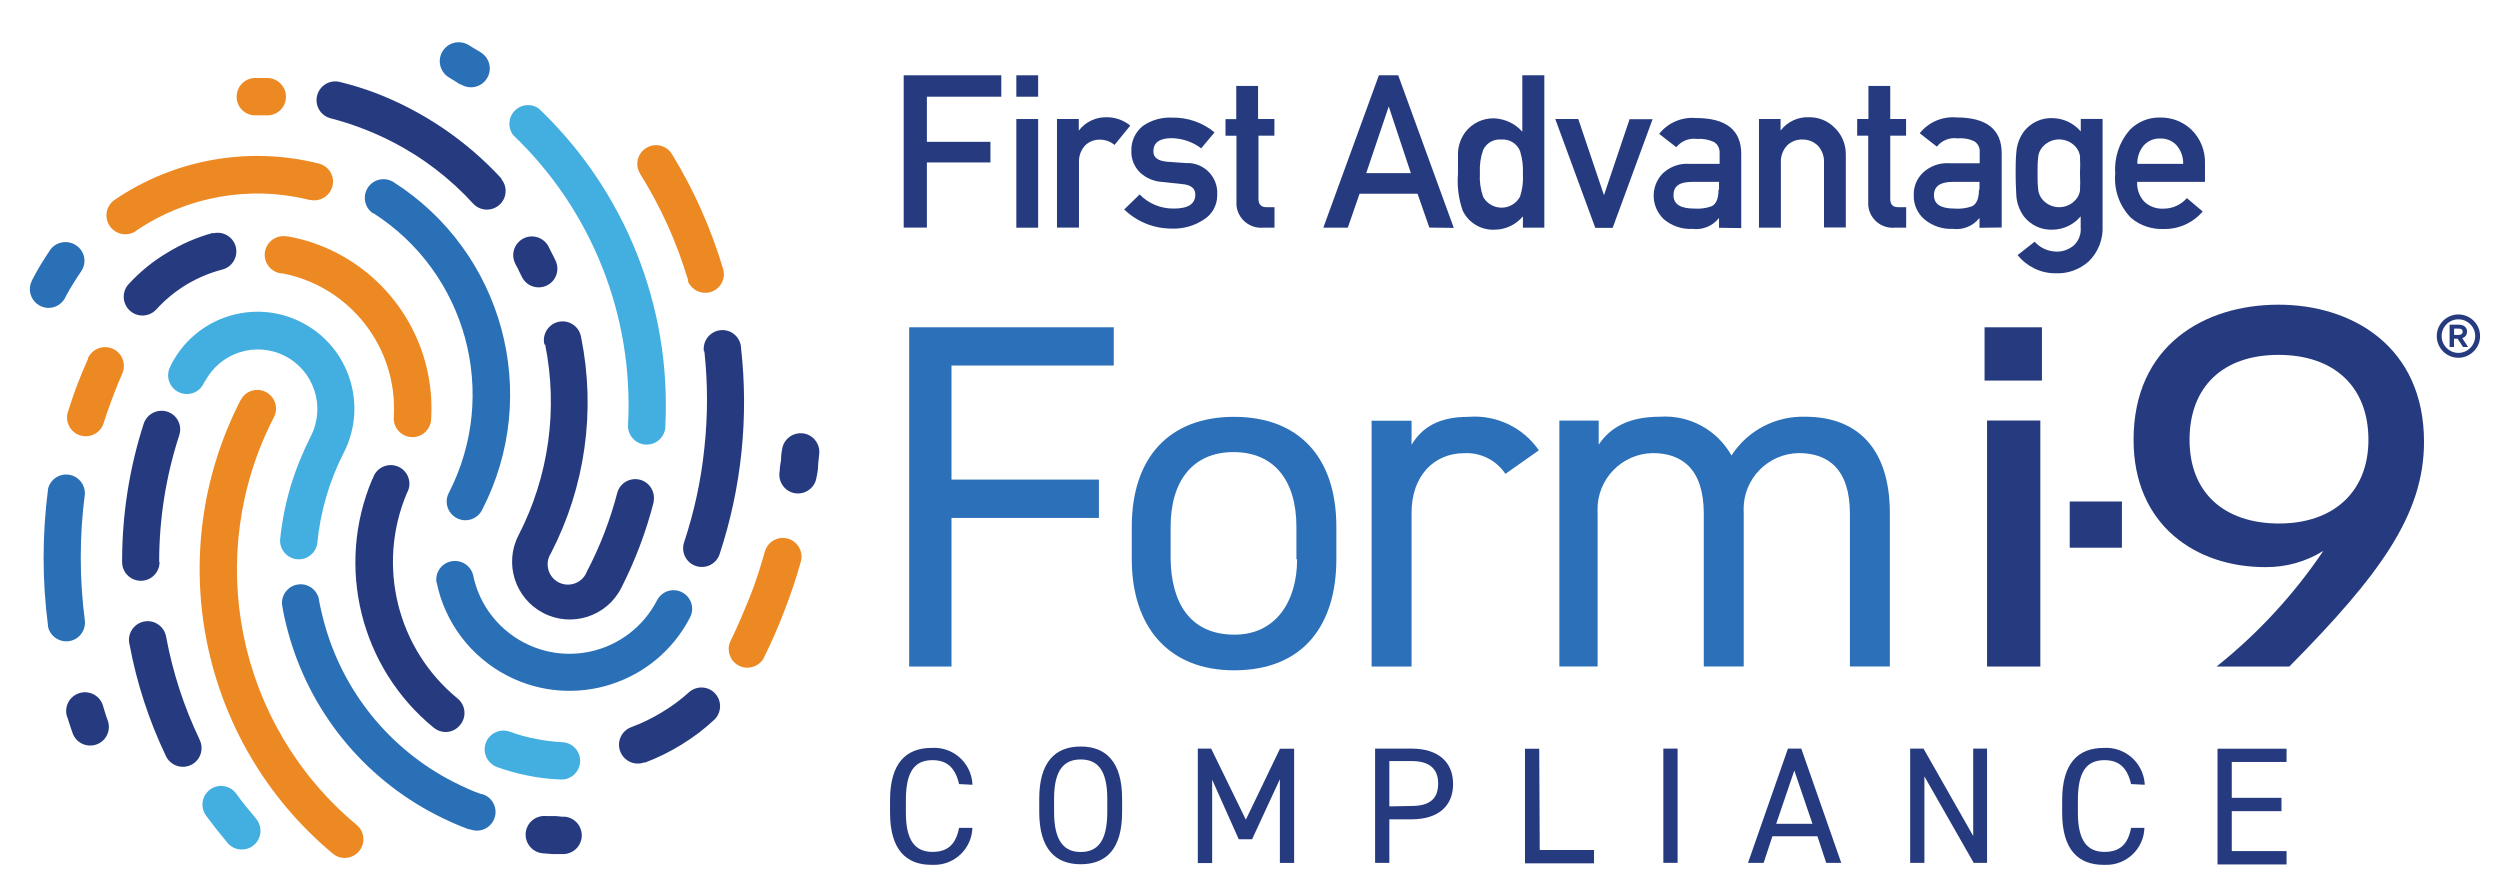 <?xml version="1.0" encoding="UTF-8"?>
<svg id="Layer_1" data-name="Layer 1" xmlns="http://www.w3.org/2000/svg" viewBox="0 0 251 90">
  <defs>
    <style>
      .cls-1 {
        fill: #ed8922;
      }

      .cls-2 {
        isolation: isolate;
      }

      .cls-3 {
        fill: #263a7f;
      }

      .cls-4 {
        fill: #43aee0;
      }

      .cls-5 {
        fill: #2b70b8;
      }

      .cls-6 {
        fill: #2a70b7;
      }
    </style>
  </defs>
  <g id="Layer_2" data-name="Layer 2">
    <g id="Layer_1-2" data-name="Layer 1-2">
      <g id="Layer_2-2" data-name="Layer 2-2">
        <g id="Layer_1-2-2" data-name="Layer 1-2-2">
          <g>
            <g id="Global_Dark_Blue" data-name="Global Dark Blue">
              <path class="cls-3" d="M37.42,48.08c.27-1,1.3-1.59,2.3-1.32,1,.27,1.59,1.3,1.32,2.3-.04,.15-.1,.29-.18,.43h0c-3.07,7.24-1.01,15.64,5.07,20.63,.81,.65,.94,1.83,.29,2.64,0,0-.01,.02-.02,.02-.63,.81-1.79,.95-2.6,.32-.02-.02-.04-.04-.07-.05h0c-7.36-6.03-9.86-16.19-6.15-24.95l.03-.03Zm27.28,28.46c-.97,.37-2.06-.12-2.43-1.1s.12-2.06,1.1-2.43c1.08-.4,2.11-.9,3.09-1.5,.99-.59,1.91-1.27,2.76-2.05,.8-.66,1.98-.56,2.64,.24,.62,.74,.57,1.83-.1,2.52-1.01,.95-2.12,1.79-3.3,2.52-1.18,.73-2.44,1.35-3.74,1.84v-.03Zm17.29-28.74c-.07,1.03-.97,1.81-2,1.74-1.03-.07-1.81-.97-1.74-2,0-.08,.02-.16,.03-.23,0-.49,.11-.85,.13-1.08s0-.6,.11-1.08c.12-1.03,1.06-1.76,2.09-1.64,.94,.11,1.65,.91,1.65,1.85,0,.04,0,.08,0,.12l-.12,1.16c0,.52-.09,.91-.13,1.16h-.01Zm-30.24-21.3c-.49-.92-.14-2.05,.77-2.54s2.05-.14,2.54,.77l.36,.72c.16,.29,.27,.53,.36,.72,.44,.94,.05,2.06-.89,2.5-.94,.44-2.06,.05-2.5-.89-.13-.28-.24-.49-.32-.64,0-.07-.15-.28-.33-.64h.01Zm2.92,8.13c-.27-1,.33-2.03,1.33-2.3s2.03,.33,2.3,1.33c.02,.08,.04,.16,.05,.23,1.48,7.35,.41,14.99-3.04,21.66-.61,.94-.34,2.21,.6,2.82,.94,.61,2.21,.34,2.82-.6,.08-.13,.15-.26,.2-.4h0c1.31-2.5,2.33-5.15,3.04-7.88,.27-1,1.3-1.59,2.3-1.32,.93,.25,1.52,1.18,1.36,2.13v.11c-.77,3-1.87,5.9-3.27,8.65-1.47,2.85-4.97,3.96-7.81,2.49s-3.96-4.97-2.49-7.81h0c3.05-5.92,3.99-12.7,2.66-19.22l-.04,.12ZM20.01,74.21c.49,.91,.16,2.05-.75,2.55-.91,.49-2.05,.16-2.55-.75-.02-.05-.05-.09-.07-.14h0c-1.69-3.54-2.91-7.29-3.63-11.14-.27-1,.33-2.03,1.33-2.3,1-.27,2.03,.33,2.3,1.33,.02,.08,.04,.16,.05,.23h0c.66,3.54,1.78,6.98,3.33,10.22Zm-3.99-17.78c0,1.04-.84,1.88-1.88,1.88-1.04,0-1.88-.84-1.88-1.88-.01-4.72,.72-9.41,2.17-13.9,.33-.98,1.38-1.51,2.37-1.2,.98,.32,1.52,1.37,1.2,2.35,0,0,0,0,0,.01h0c-1.34,4.11-2.02,8.4-2.02,12.73h.04Zm40.55,25.56c1.04,.02,1.86,.88,1.84,1.92-.02,1.04-.88,1.86-1.92,1.84h-1.01l-1-.08c-1.03-.1-1.79-1.01-1.7-2.04s1.01-1.79,2.04-1.7h.87c.27,0,.59,.07,.88,.07Zm14.1-46.71c-.14-1.03,.57-1.97,1.6-2.12s1.97,.57,2.12,1.6c0,.03,0,.05,0,.08,.8,7,.07,14.1-2.14,20.79-.32,.99-1.38,1.52-2.37,1.2-.99-.32-1.52-1.38-1.2-2.37h0c1.02-3.08,1.71-6.25,2.04-9.48,.35-3.23,.35-6.48,0-9.7h-.05Zm-20.34-17.31c.66,.8,.56,1.98-.24,2.64-.75,.62-1.84,.57-2.53-.11-2.35-2.58-5.14-4.72-8.25-6.3-.97-.5-1.97-.94-3-1.33-1.02-.39-2.06-.72-3.11-.99-1.01-.26-1.62-1.28-1.36-2.29,.26-1.01,1.28-1.62,2.29-1.36h0c1.19,.29,2.36,.65,3.51,1.08,4.84,1.85,9.19,4.8,12.7,8.61v.04Zm-28.95,5.46c1-.26,2.03,.34,2.29,1.34,.26,1-.34,2.03-1.34,2.29-1.27,.33-2.49,.84-3.62,1.52-1.12,.68-2.14,1.52-3.02,2.49-.7,.76-1.89,.82-2.66,.11-.76-.7-.82-1.89-.11-2.66h0c1.13-1.23,2.43-2.29,3.86-3.14,1.43-.88,2.98-1.56,4.61-2v.04ZM6.74,71.99c-.33-.99,.2-2.06,1.19-2.39,.99-.33,2.06,.2,2.39,1.19,.12,.41,.21,.68,.25,.83s.12,.36,.28,.81c.3,.99-.25,2.04-1.24,2.34-.94,.29-1.94-.19-2.3-1.11l-.29-.84-.28-.88v.04Z"/>
            </g>
            <g id="Ocean_Blue" data-name="Ocean Blue">
              <path class="cls-4" d="M25.65,82.14c.71,.76,.66,1.95-.1,2.65-.76,.71-1.95,.66-2.65-.1-.04-.04-.08-.09-.11-.13l-1.08-1.33c-.35-.44-.65-.87-1.01-1.33-.62-.83-.45-2,.38-2.62s2-.45,2.62,.38h0c.28,.39,.59,.8,.95,1.25s.71,.84,1.01,1.22Z"/>
              <path class="cls-4" d="M66.81,42.75c0,1.04-.83,1.88-1.87,1.89-1.04,0-1.88-.83-1.89-1.87,0-.08,0-.16,.01-.23,.55-10.88-3.66-21.46-11.54-28.98-.62-.83-.46-2,.37-2.63,.65-.49,1.55-.51,2.21-.03h0c8.67,8.26,13.31,19.89,12.7,31.86Z"/>
              <path class="cls-4" d="M49.88,77c-.97-.37-1.47-1.46-1.1-2.43s1.46-1.47,2.43-1.1c.87,.32,1.76,.56,2.66,.73,.88,.17,1.77,.28,2.66,.32,1.03,.09,1.8,1,1.71,2.03-.08,.91-.8,1.64-1.71,1.71h-.27c-1.1-.04-2.19-.17-3.26-.39-1.08-.21-2.14-.51-3.17-.88h.04Z"/>
              <path class="cls-4" d="M20.53,38.31c-.35,.98-1.42,1.49-2.4,1.14-.98-.35-1.49-1.42-1.14-2.4,.03-.09,.07-.18,.12-.27,.03-.06,.06-.13,.09-.19,2.45-4.78,8.31-6.67,13.09-4.22s6.67,8.31,4.22,13.09c-1.45,2.85-2.36,5.95-2.66,9.13-.17,1.02-1.14,1.71-2.16,1.54-.93-.15-1.6-.97-1.57-1.92,.18-1.8,.53-3.59,1.04-5.32,.53-1.76,1.22-3.46,2.05-5.1,1.5-2.94,.34-6.54-2.6-8.05-2.94-1.5-6.54-.34-8.05,2.6h0l-.03-.05Z"/>
            </g>
            <g id="Be_Loud_Light_Blue" data-name="Be Loud Light Blue">
              <path class="cls-6" d="M48.28,5.27c.89,.55,1.16,1.72,.61,2.6-.55,.89-1.72,1.16-2.6,.61h-.09c-.13-.08-.31-.21-.52-.33l-.53-.33c-.92-.5-1.27-1.65-.77-2.58,.5-.92,1.65-1.27,2.58-.77l.12,.07,.59,.36,.63,.37Z"/>
              <path class="cls-6" d="M43.82,58.47c-.15-1.03,.55-1.98,1.58-2.13,.95-.14,1.86,.46,2.1,1.39h0c1.09,5.35,6.31,8.8,11.65,7.71,2.94-.6,5.44-2.5,6.81-5.16,.47-.92,1.59-1.29,2.51-.82,.92,.47,1.29,1.59,.82,2.51-3.44,6.69-11.65,9.32-18.34,5.88-3.67-1.89-6.29-5.34-7.11-9.38h-.01Z"/>
              <path class="cls-6" d="M6.6,29.77c-.41,.95-1.51,1.4-2.46,.99-.95-.41-1.4-1.51-.99-2.46,.01-.03,.03-.06,.04-.1,.02-.06,.04-.11,.08-.16,.25-.49,.53-1,.83-1.49s.63-1,.93-1.45c.6-.85,1.79-1.05,2.64-.45,0,0,.02,.01,.03,.02,.83,.59,1.03,1.73,.45,2.57-.28,.41-.55,.83-.79,1.22s-.53,.87-.76,1.3Z"/>
              <path class="cls-6" d="M4.81,49.14c.21-1.02,1.2-1.67,2.21-1.46,.91,.18,1.55,1.01,1.5,1.93-.55,4.22-.55,8.48,0,12.7,.11,1.03-.63,1.96-1.66,2.07-.96,.1-1.84-.53-2.04-1.47v-.09c-.59-4.54-.59-9.13,0-13.67h-.01Z"/>
              <path class="cls-6" d="M48.36,79.71c1,.27,1.6,1.29,1.33,2.29-.27,1-1.29,1.6-2.29,1.33-.08-.02-.15-.05-.22-.07h-.12c-.57-.21-1.12-.43-1.65-.67s-1.06-.49-1.61-.77c-7.35-3.77-12.76-10.47-14.9-18.45-.11-.37-.21-.83-.33-1.33s-.17-.89-.25-1.33c-.1-1.03,.66-1.95,1.69-2.04,.92-.09,1.76,.51,1.99,1.4,.06,.4,.14,.8,.24,1.2,.07,.32,.16,.72,.29,1.17,1.86,6.94,6.57,12.77,12.97,16.05,.45,.24,.93,.45,1.42,.68s.97,.41,1.44,.57v-.04Z"/>
              <path class="cls-6" d="M37.45,21.42c-.86-.58-1.08-1.75-.5-2.61,.56-.82,1.65-1.06,2.51-.56,11.07,7.02,14.95,21.33,8.93,32.97-.48,.92-1.61,1.28-2.53,.8-.92-.48-1.28-1.61-.8-2.53,5.1-9.93,1.8-22.11-7.61-28.11v.04Z"/>
            </g>
            <g id="Be_Proud_-_Orange" data-name="Be Proud - Orange">
              <path class="cls-1" d="M13.67,23.18c-.86,.6-2.04,.39-2.64-.47-.6-.86-.39-2.04,.47-2.64,5.99-4.08,13.44-5.41,20.47-3.66,1.01,.23,1.65,1.23,1.42,2.24-.24,1.01-1.24,1.64-2.25,1.42h-.08c-5.98-1.49-12.3-.36-17.4,3.1Z"/>
              <path class="cls-1" d="M64.26,17.43c-.54-.89-.26-2.04,.63-2.58,.89-.54,2.04-.26,2.58,.63,2.21,3.62,3.94,7.51,5.15,11.58,.26,1-.35,2.03-1.35,2.28-.89,.23-1.82-.23-2.19-1.07,0-.05,0-.11,0-.16-.56-1.87-1.24-3.7-2.04-5.48-.81-1.79-1.74-3.53-2.78-5.19Z"/>
              <path class="cls-1" d="M8.83,35.96c.43-.95,1.55-1.37,2.5-.94s1.37,1.55,.94,2.5h0c-.36,.81-.69,1.65-1.01,2.5s-.63,1.73-.89,2.56c-.36,.97-1.44,1.46-2.42,1.1-.89-.33-1.39-1.28-1.17-2.21,.31-.96,.61-1.88,.95-2.77s.71-1.8,1.1-2.66v-.08Z"/>
              <path class="cls-1" d="M26.89,7.83c1.04,.04,1.85,.9,1.82,1.94-.03,1.03-.89,1.84-1.91,1.81,0,0-.01,0-.02,0h-1.13c-1.02,.02-1.87-.79-1.89-1.81,0-.01,0-.03,0-.04-.01-1.04,.81-1.89,1.85-1.9,0,0,0,0,0,0h1.28Z"/>
              <path class="cls-1" d="M76.66,66.11c-.52,.89-1.68,1.19-2.57,.67-.81-.47-1.14-1.47-.79-2.33,.72-1.45,1.33-2.93,1.94-4.42s1.08-3.01,1.52-4.54c.22-1.01,1.22-1.66,2.23-1.44,1.01,.22,1.66,1.22,1.44,2.23-.02,.08-.04,.15-.06,.22h0c-.45,1.62-1.01,3.25-1.64,4.89s-1.3,3.17-2.08,4.73Z"/>
              <path class="cls-1" d="M28.32,27.46c-1.03-.08-1.81-.97-1.74-2.01,.08-1.03,.97-1.81,2.01-1.74,.1,0,.19,.02,.29,.04h.12c.83,.16,1.66,.37,2.46,.64,.8,.28,1.59,.61,2.34,1,6.17,3.18,9.89,9.69,9.49,16.61,0,1.04-.83,1.88-1.87,1.89-1.04,0-1.88-.83-1.89-1.87,0-.08,0-.16,.01-.23,.38-6.92-4.41-13.05-11.22-14.35h-.01Z"/>
              <path class="cls-1" d="M24.16,40.18c.47-.93,1.6-1.3,2.52-.83,.93,.47,1.3,1.6,.83,2.52h0c-7.17,13.89-3.74,30.89,8.25,40.91,.82,.64,.97,1.82,.33,2.63-.64,.82-1.82,.97-2.63,.33-.04-.03-.07-.06-.11-.09-13.31-11.15-17.13-30.03-9.2-45.47Z"/>
            </g>
          </g>
          <path class="cls-5" d="M111.82,32.86v3.84h-16.29v11.45h14.8v3.85h-14.8v14.92h-4.25V32.86h20.54Z"/>
          <path class="cls-5" d="M134.17,56.15c0,6.42-3.16,11.15-10.27,11.15-6.56,0-10.27-4.35-10.27-11.15v-3.26c0-7.01,3.81-11.04,10.27-11.04s10.27,4.01,10.27,11.04v3.26Zm-4.01,0v-3.26c0-4.69-2.27-7.5-6.32-7.5s-6.31,2.86-6.31,7.5v3.26c.07,4.24,1.85,7.57,6.42,7.57,4.16,0,6.28-3.37,6.28-7.57h-.07Z"/>
          <path class="cls-5" d="M151.14,47.57c-.92-1.37-2.49-2.16-4.14-2.07-3.01,0-5.28,2.26-5.28,5.98v15.44h-4.01v-24.68h4.01v2.42c1.04-1.72,2.67-2.81,5.72-2.81,2.78-.22,5.48,1.06,7.06,3.36l-3.36,2.37Z"/>
          <path class="cls-5" d="M156.57,42.23h3.94v2.42c1.1-1.68,2.97-2.81,6.12-2.81,2.95-.21,5.76,1.3,7.21,3.89,1.62-2.51,4.43-3.98,7.41-3.89,5.28,0,8.49,3.25,8.49,9.67v15.4h-4.01v-15.35c0-4.49-2.22-6.07-5.12-6.07-3.1,.04-5.59,2.58-5.55,5.68,0,.11,0,.22,.01,.34v15.4h-4.01v-15.35c0-4.49-2.22-6.07-5.12-6.07-3.12,.05-5.6,2.62-5.55,5.74,0,.09,0,.19,.01,.28v15.4h-3.84v-24.68Z"/>
          <path class="cls-3" d="M199.25,32.86h5.76v5.35h-5.76v-5.35Zm.25,9.36h5.35v24.7h-5.35v-24.7Z"/>
          <path class="cls-3" d="M207.8,50.35h5.24v4.64h-5.24v-4.64Z"/>
          <path class="cls-3" d="M233.26,55.31c-1.75,1.09-3.77,1.65-5.83,1.63-6.95,0-13.22-4.2-13.22-12.78,0-9.52,7.15-13.57,14.55-13.57s14.61,4.2,14.61,13.77c0,7.3-4.44,13.37-13.52,22.56h-7.31c4.14-3.3,7.76-7.22,10.72-11.61Zm4.53-11.15c0-5.35-3.45-8.53-9.03-8.53s-8.93,3.2-8.93,8.53,3.5,8.4,8.99,8.4,8.97-3.21,8.97-8.4Z"/>
          <path class="cls-3" d="M90.73,22.86V7.56h9.8v2.15h-7.47v4.53h6.38v2.07h-6.38v6.54h-2.33Z"/>
          <path class="cls-3" d="M102.04,9.71v-2.15h2.19v2.15h-2.19Zm0,13.14V11.95h2.19v10.91h-2.19Z"/>
          <path class="cls-3" d="M106.12,22.86V11.95h2.19v1.16c.68-.89,1.75-1.38,2.86-1.34,.84,.01,1.66,.31,2.31,.84l-1.58,1.94c-.4-.33-.91-.52-1.43-.53-.54-.02-1.07,.17-1.47,.53-.46,.46-.7,1.1-.67,1.75v6.55h-2.22Z"/>
          <path class="cls-3" d="M112.87,21.03l1.55-1.51c.9,.93,2.14,1.44,3.44,1.42,1.43,0,2.15-.47,2.15-1.4,0-.63-.44-.99-1.34-1.06l-1.94-.21c-.83-.04-1.61-.36-2.23-.91-.6-.57-.94-1.37-.91-2.19-.04-.98,.39-1.92,1.16-2.53,.85-.59,1.88-.88,2.91-.83,1.56-.04,3.08,.49,4.28,1.48l-1.34,1.6c-.85-.64-1.87-.99-2.93-1.02-1.26,0-1.87,.44-1.87,1.34,0,.62,.48,.96,1.43,1.03l1.82,.13c1.65-.09,3.07,1.17,3.16,2.82,0,.13,0,.27,0,.4,.01,.99-.49,1.92-1.34,2.45-.96,.64-2.1,.96-3.25,.91-1.78,0-3.48-.69-4.76-1.93Z"/>
          <path class="cls-3" d="M124.12,11.95v-3.32h2.19v3.32h1.64v1.67h-1.6v6.35c0,.55,.27,.83,.78,.83h.83v2.06h-1.15c-1.37,.11-2.57-.92-2.67-2.28-.01-.13-.01-.26,0-.39v-6.56h-1.1v-1.67h1.08Z"/>
          <path class="cls-3" d="M143.51,22.86l-1.19-3.41h-5.82l-1.18,3.41h-2.46l5.58-15.3h1.94l5.58,15.32-2.45-.03Zm-6.34-5.48h4.48l-2.22-6.69h0l-2.26,6.69Z"/>
          <path class="cls-3" d="M152.9,22.86v-1.14c-.7,.84-1.73,1.33-2.82,1.34-1.36,.07-2.63-.68-3.22-1.9-.42-1.19-.58-2.45-.48-3.7v-2.15c.04-.72,.29-1.42,.71-2.01,.69-.92,1.78-1.45,2.93-1.42,1.08,.05,2.1,.53,2.82,1.34V7.56h2.21v15.3h-2.14Zm-2.15-8.85c-.78-.08-1.52,.35-1.85,1.06-.26,.75-.36,1.54-.32,2.33-.05,.8,.06,1.6,.32,2.35,.56,1.02,1.85,1.4,2.87,.84,.35-.19,.64-.48,.84-.84,.24-.74,.34-1.52,.29-2.3,.04-.77-.06-1.55-.29-2.29-.3-.75-1.06-1.21-1.86-1.15Z"/>
          <path class="cls-3" d="M160.16,22.86l-4.01-10.91h2.31l2.58,7.65h0l2.57-7.63h2.31l-4.01,10.91h-1.75Z"/>
          <path class="cls-3" d="M172.59,22.86v-.98c-.63,.81-1.65,1.23-2.67,1.1-1.04,.06-2.07-.29-2.86-.96-1.31-1.22-1.38-3.27-.16-4.57,.01-.01,.02-.03,.04-.04,.72-.68,1.69-1.03,2.67-.96h3.04v-1.16c0-.42-.21-.81-.56-1.03-.54-.25-1.13-.36-1.72-.31-.79-.11-1.57,.21-2.07,.83l-1.72-1.34c.88-1.12,2.27-1.71,3.69-1.59,3.02,0,4.55,1.2,4.55,3.6v7.45l-2.21-.03Zm0-3.84v-.76h-2.67c-1.34,0-1.9,.44-1.9,1.34s.7,1.34,2.07,1.34c.6,.05,1.21-.03,1.78-.24,.45-.24,.67-.79,.67-1.66h.05Z"/>
          <path class="cls-3" d="M176.6,22.86V11.95h2.17v1.16c.68-.89,1.75-1.39,2.86-1.34,.92-.01,1.81,.33,2.47,.96,.81,.72,1.25,1.77,1.22,2.85v7.26h-2.19v-6.48c.04-.63-.18-1.25-.6-1.72-.41-.41-.97-.64-1.55-.63-.59-.03-1.16,.2-1.58,.62-.42,.47-.64,1.09-.6,1.72v6.51h-2.19Z"/>
          <path class="cls-3" d="M187.59,11.95v-3.32h2.19v3.32h1.59v1.67h-1.59v6.35c0,.55,.25,.83,.78,.83h.82v2.06h-1.14c-1.36,.12-2.56-.89-2.67-2.26-.01-.14-.01-.28,0-.42v-6.56h-1.11v-1.67h1.14Z"/>
          <path class="cls-3" d="M198.74,22.86v-.98c-.63,.81-1.65,1.23-2.67,1.1-1.04,.05-2.06-.29-2.86-.96-.7-.6-1.1-1.49-1.07-2.42-.03-.84,.3-1.66,.91-2.25,.72-.68,1.69-1.03,2.67-.96h3.04v-1.11c.04-.43-.16-.84-.52-1.08-.53-.26-1.12-.36-1.71-.31-.79-.11-1.57,.21-2.07,.83l-1.72-1.34c.88-1.11,2.26-1.71,3.68-1.59,3.03,0,4.55,1.2,4.55,3.6v7.45l-2.21,.03Zm0-3.84v-.76h-2.67c-1.27,0-1.9,.44-1.9,1.34s.68,1.34,2.06,1.34c.61,.05,1.22-.03,1.79-.24,.44-.24,.67-.79,.67-1.66h.05Z"/>
          <path class="cls-3" d="M208.9,22.84v-1.12c-.7,.84-1.73,1.33-2.82,1.34-1.12,.05-2.2-.45-2.89-1.34-.43-.6-.69-1.3-.75-2.03,0-.31-.07-1.04-.07-2.21,0-.75,0-1.48,.07-2.22,.06-.74,.32-1.46,.76-2.06,.69-.89,1.77-1.39,2.89-1.34,1.09,.02,2.11,.51,2.82,1.34v-1.26h2.19v10.7c.08,1.36-.44,2.7-1.43,3.64-.92,.8-2.1,1.22-3.32,1.16-1.47,0-2.86-.68-3.78-1.83l1.71-1.34c.54,.61,1.31,.96,2.13,.99,.66,.03,1.31-.2,1.81-.63,.49-.46,.74-1.12,.68-1.79Zm-4.33-5.43c-.01,.58,.01,1.16,.08,1.74,.05,.3,.18,.58,.36,.82,.76,.95,2.14,1.11,3.1,.36,.13-.11,.25-.23,.36-.36,.18-.23,.31-.51,.36-.8,.03-.58,.03-1.16,0-1.74,.03-.59,.03-1.19,0-1.78-.05-.3-.18-.58-.36-.82-.76-.95-2.14-1.11-3.1-.36-.13,.11-.25,.23-.36,.36-.18,.23-.31,.51-.36,.8-.07,.59-.09,1.18-.08,1.78h0Z"/>
          <path class="cls-3" d="M221.38,18.26h-6.81c-.04,.74,.22,1.46,.72,1.99,.51,.48,1.19,.73,1.89,.7,.91,.01,1.78-.37,2.38-1.06l1.59,1.34c-.98,1.15-2.42,1.8-3.93,1.76-1.18,.05-2.34-.34-3.25-1.1-1.17-1.18-1.75-2.81-1.6-4.47-.12-1.6,.41-3.18,1.47-4.39,.8-.81,1.9-1.26,3.04-1.23,1.18-.02,2.31,.42,3.16,1.24,.9,.89,1.38,2.11,1.34,3.37v1.83Zm-6.79-1.81h4.6c.02-.69-.22-1.35-.67-1.87-.42-.45-1.02-.7-1.63-.67-.62-.03-1.22,.22-1.64,.67-.44,.51-.68,1.17-.66,1.85v.03Z"/>
          <path class="cls-3" d="M96.29,78.73c-.4-1.79-1.34-2.41-2.67-2.41-1.76,0-2.67,1.1-2.67,4.01v1.27c0,2.83,.96,3.93,2.67,3.93,1.5,0,2.34-.72,2.67-2.41h1.34c-.07,2.12-1.84,3.78-3.96,3.71-.05,0-.1,0-.15,0-2.54,0-4.16-1.52-4.16-5.23v-1.27c0-3.72,1.62-5.24,4.16-5.24,2.12-.15,3.96,1.45,4.11,3.57,0,.04,0,.09,0,.13l-1.35-.07Z"/>
          <path class="cls-3" d="M108.5,86.77c-2.54,0-4.16-1.54-4.16-5.24v-1.34c0-3.7,1.62-5.24,4.16-5.24s4.16,1.54,4.16,5.24v1.34c0,3.72-1.6,5.24-4.16,5.24Zm-2.67-5.24c0,2.85,.96,4.01,2.67,4.01s2.67-1.1,2.67-4.01v-1.34c0-2.85-.96-3.94-2.67-3.94s-2.67,1.1-2.67,3.94v1.34Z"/>
          <path class="cls-3" d="M125.07,82.32l3.44-7.15h1.42v11.47h-1.43v-8.41l-2.79,6.03h-1.34l-2.67-5.98v8.37h-1.44v-11.49h1.34l3.49,7.15Z"/>
          <path class="cls-3" d="M139.49,82.26v4.37h-1.43v-11.47h3.66c2.67,0,4.17,1.34,4.17,3.56s-1.51,3.54-4.17,3.54h-2.23Zm2.23-1.34c1.94,0,2.67-.83,2.67-2.25s-.8-2.26-2.67-2.26h-2.23v4.55l2.23-.04Z"/>
          <path class="cls-3" d="M154.6,85.34h5.44v1.34h-6.93v-11.51h1.43l.05,10.18Z"/>
          <path class="cls-3" d="M168.43,86.63h-1.43v-11.47h1.43v11.47Z"/>
          <path class="cls-3" d="M175.5,86.63l4.01-11.47h1.34l4.01,11.47h-1.51l-.88-2.67h-4.52l-.88,2.67h-1.56Zm2.83-3.92h3.64l-1.82-5.35-1.82,5.35Z"/>
          <path class="cls-3" d="M199.5,75.16v11.47h-1.34l-4.95-8.68v8.68h-1.43v-11.47h1.34l4.99,8.77v-8.77h1.39Z"/>
          <path class="cls-3" d="M213.96,78.73c-.4-1.79-1.34-2.41-2.67-2.41-1.76,0-2.67,1.1-2.67,4.01v1.27c0,2.83,.96,3.93,2.67,3.93,1.5,0,2.35-.72,2.67-2.41h1.34c-.06,2.11-1.82,3.77-3.93,3.71-.06,0-.12,0-.17,0-2.54,0-4.16-1.52-4.16-5.23v-1.27c0-3.72,1.62-5.24,4.16-5.24,2.14-.14,3.98,1.47,4.13,3.61,0,.03,0,.06,0,.09l-1.36-.07Z"/>
          <path class="cls-3" d="M229.57,75.16v1.34h-5.5v3.6h4.99v1.34h-4.99v4.01h5.5v1.34h-6.93v-11.62h6.93Z"/>
          <g class="cls-2">
            <path class="cls-3" d="M246.82,31.57c1.2,0,2.18,.98,2.18,2.17s-.98,2.18-2.18,2.18-2.17-.98-2.17-2.18,.98-2.17,2.17-2.17Zm0,3.86c.93,0,1.69-.76,1.69-1.69s-.76-1.68-1.69-1.68-1.68,.76-1.68,1.68,.76,1.69,1.68,1.69Zm-.88-.59v-2.24h.92c.62,0,.83,.37,.83,.68,0,.35-.18,.57-.48,.67l.59,.89h-.51l-.55-.83h-.36v.83h-.45Zm.83-1.21c.33,0,.48-.1,.48-.34,0-.21-.15-.3-.44-.3h-.42v.64h.38Z"/>
          </g>
        </g>
      </g>
    </g>
  </g>
</svg>